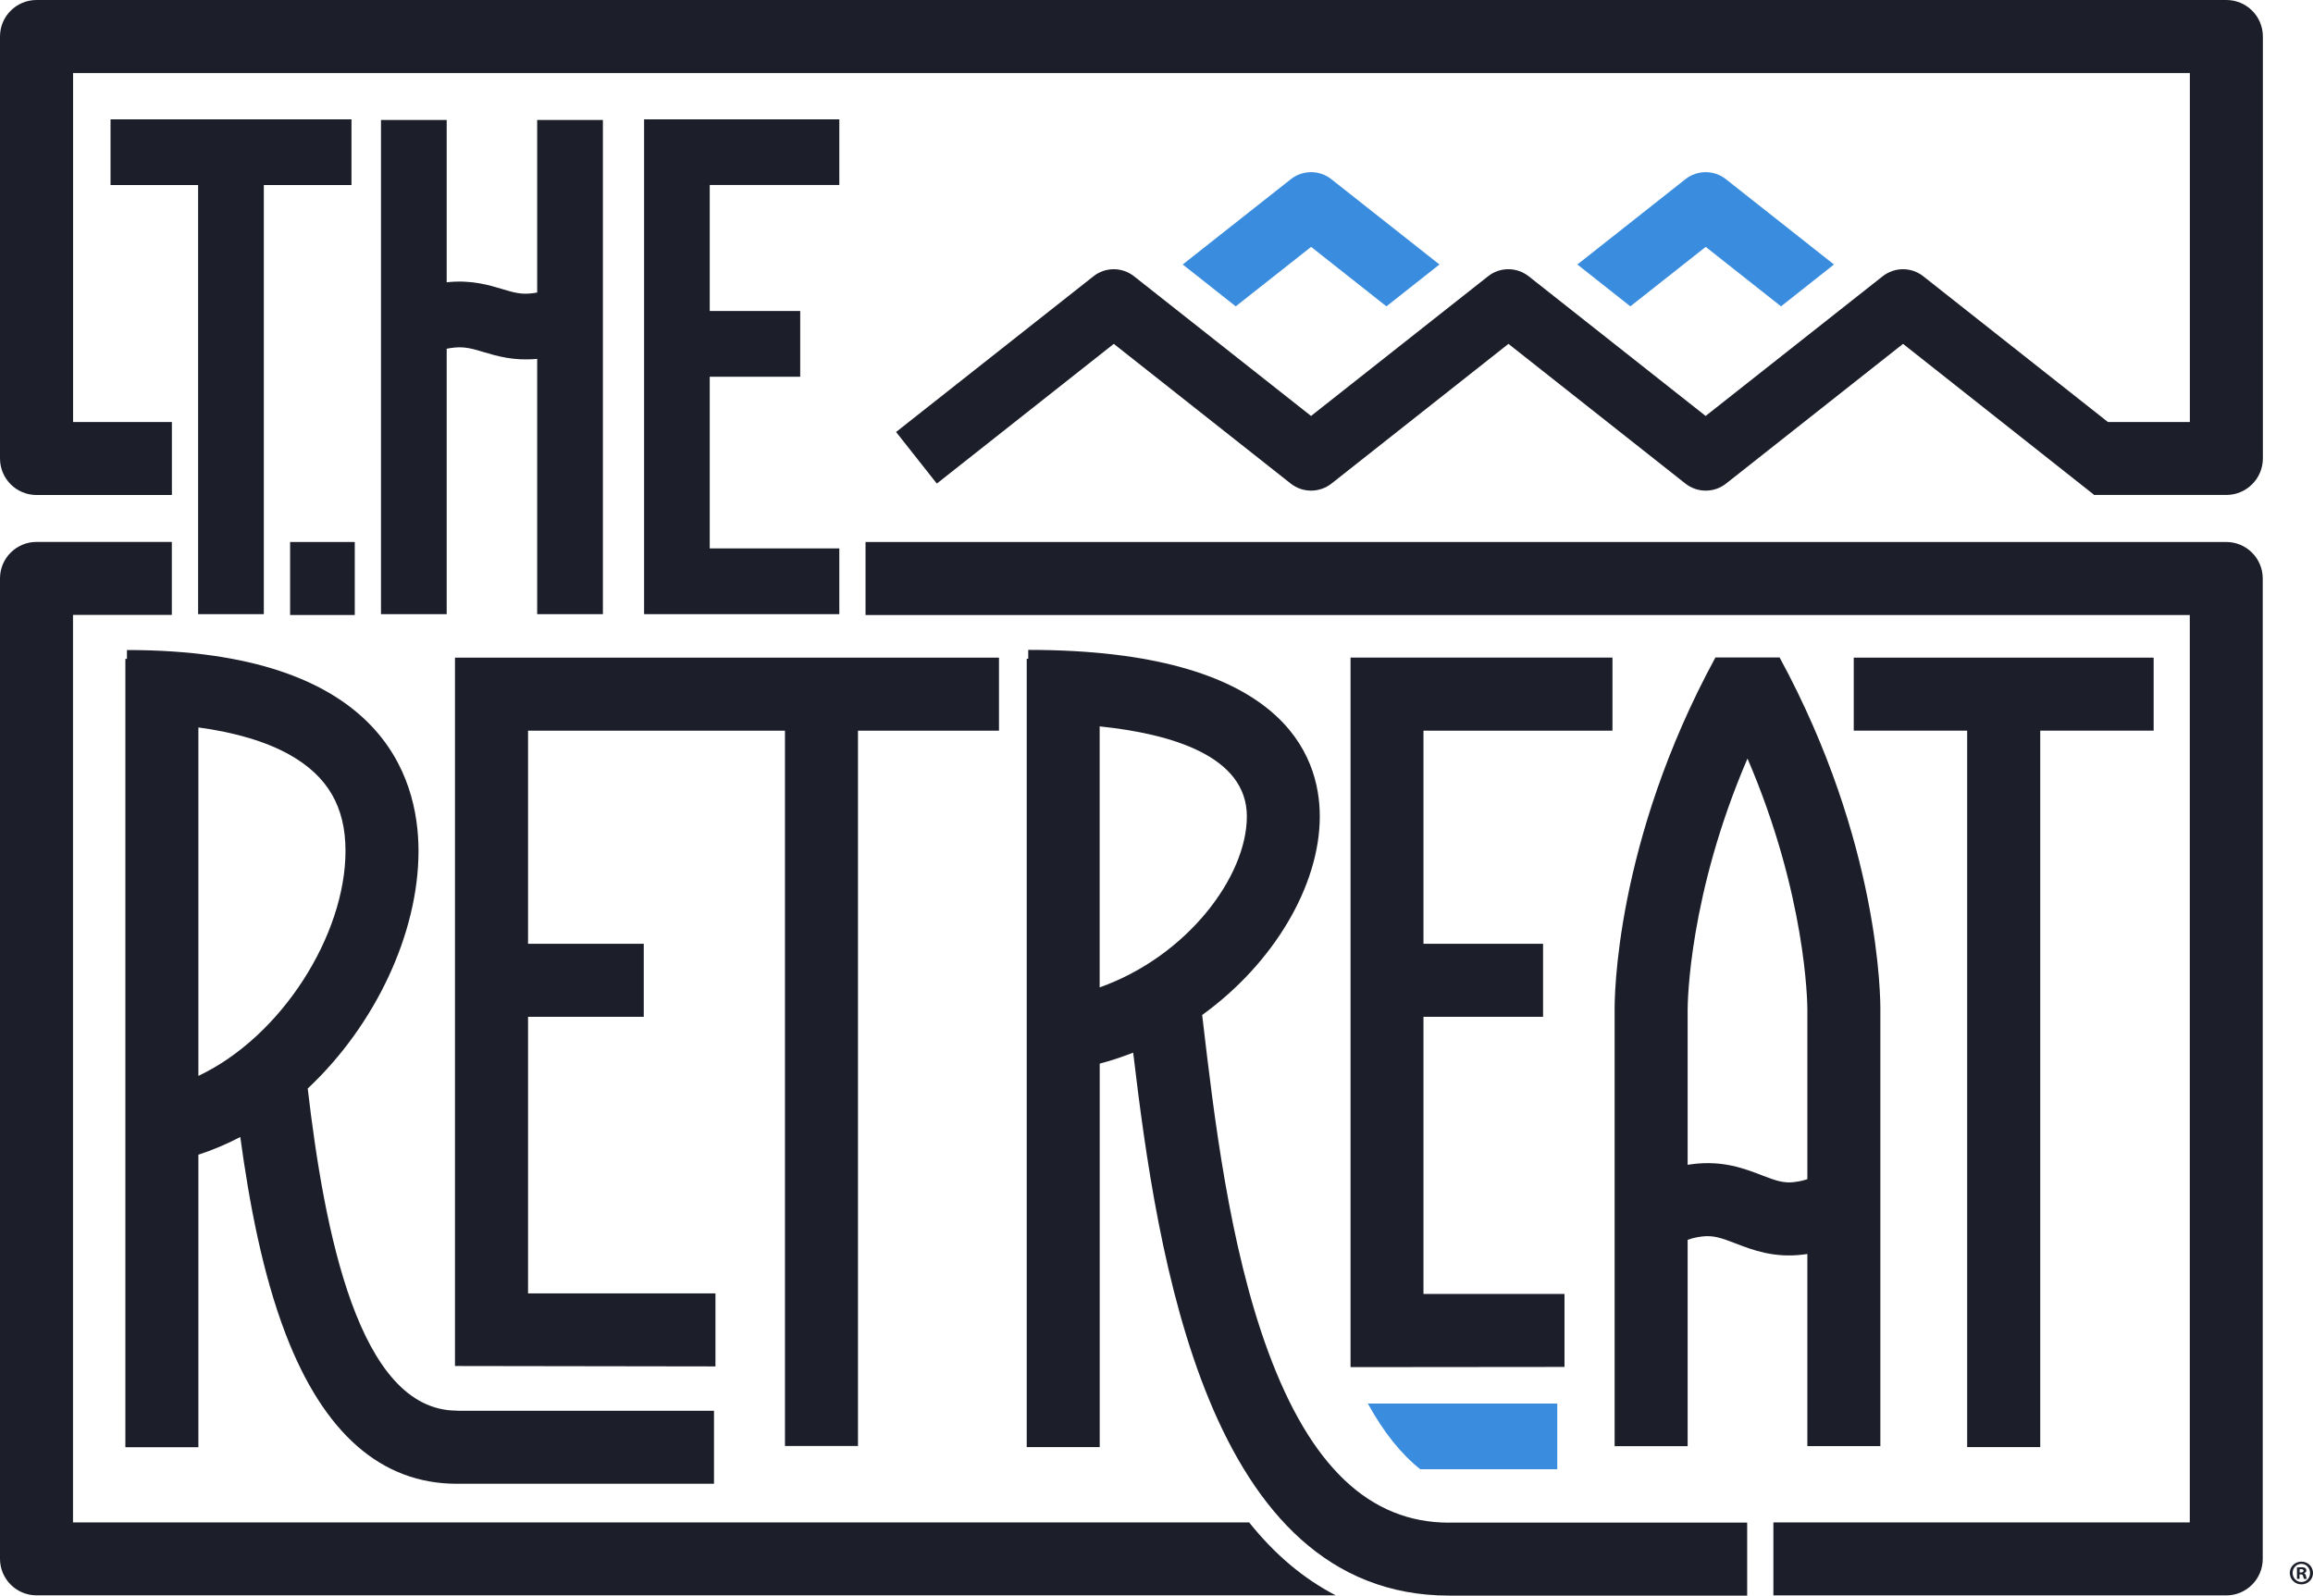 <?xml version="1.0" encoding="UTF-8"?>
<svg id="Layer_1" xmlns="http://www.w3.org/2000/svg" width="352" height="242.83" version="1.1" viewBox="0 0 352 242.83">
  <!-- Generator: Adobe Illustrator 29.8.2, SVG Export Plug-In . SVG Version: 2.1.1 Build 3)  -->
  <defs>
    <style>
      .st0 {
        fill: #1c1f2a;
      }

      .st1 {
        fill: #3a8dde;
      }
    </style>
  </defs>
  <g>
    <path class="st1" d="M196.43,27.28l-16.44,12.97c2.18,1.72,5.1,4.03,8.07,6.37,4.87-3.84,9.5-7.49,11.47-9.05,1.97,1.56,6.59,5.21,11.46,9.05,3.01-2.38,5.9-4.66,8.07-6.37-7.7-6.08-16.44-12.97-16.44-12.97-1.81-1.44-4.37-1.44-6.19,0M262.67,27.28c-1.81-1.44-4.38-1.44-6.19,0,0,0-8.74,6.89-16.43,12.97,2.17,1.72,5.09,4.03,8.06,6.37,4.87-3.84,9.5-7.49,11.47-9.05,1.97,1.56,6.59,5.21,11.46,9.05,2.96-2.34,5.88-4.64,8.06-6.37l-16.43-12.97Z"/>
    <path class="st1" d="M216.14,223.59h20.85v-10h-28.83c2.39,4.35,5.04,7.66,7.98,10"/>
    <path class="st0" d="M30.19,110.7c5.61.76,10.31,2.16,13.85,4.14,5.82,3.26,8.54,7.92,8.54,14.65,0,12.77-9.69,28.23-22.39,34.24v-53.04ZM69.53,214.67c-14.99,0-20.17-27.4-22.7-49.02,10.28-9.63,16.86-23.63,16.86-36.14,0-11.43-5.76-30.59-44.37-30.59v1.35h-.24v119.97h11.11v-44.52c2.2-.71,4.32-1.62,6.38-2.69,1.33,9.8,3.35,20.73,6.9,29.98,5.8,15.12,14.56,22.79,26.06,22.79h39.13v-11.11h-39.13Z"/>
    <polygon class="st0" points="327.75 100.08 282.11 100.08 282.11 111.19 299.37 111.19 299.37 220.22 310.49 220.22 310.49 111.19 327.75 111.19 327.75 100.08"/>
    <polygon class="st0" points="69.24 100.08 69.24 207.88 108.88 207.94 108.88 196.83 80.36 196.83 80.36 154.74 97.97 154.74 97.97 143.63 80.36 143.63 80.36 111.19 119.46 111.19 119.46 220.05 130.57 220.05 130.57 111.19 152.03 111.19 152.03 100.08 69.24 100.08"/>
    <polygon class="st0" points="245.39 111.19 245.39 100.07 205.53 100.07 205.53 208.05 238.09 208.02 238.09 196.91 216.63 196.91 216.63 154.74 234.83 154.74 234.83 143.63 216.63 143.63 216.63 111.19 245.39 111.19"/>
    <g>
      <path class="st0" d="M273.08,179.89c-1.65.2-2.84-.22-4.97-1.04-2.61-1.01-5.87-2.26-10.42-1.71-.3.04-.58.07-.86.12v-23.58c0-1.12.18-17.49,9.11-38.25,8.92,20.76,9.11,37.13,9.11,38.25v25.77c-.52.17-1.18.34-1.97.43M270.82,100.05h-9.76c-15.33,28.19-15.37,52.02-15.34,53.8v66.23h11.11v-31.4c.54-.2,1.29-.4,2.19-.51,1.72-.21,2.93.22,5.09,1.05,2.6,1,5.82,2.25,10.31,1.7.22-.03.42-.06.63-.09v29.24h11.11v-66.23c.02-1.78-.02-25.61-15.34-53.8"/>
      <path class="st0" d="M167.35,110.54c10.97,1.14,22.4,4.53,22.4,13.7s-9.09,21.29-22.4,26.02v-39.72ZM220.53,231.72c-12.09,0-21.1-8.53-27.56-26.09-5.91-16.07-8.23-35.92-9.93-50.41l-.09-.76c10.88-7.85,17.9-19.69,17.9-30.22,0-9.46-5.76-25.34-44.37-25.34v1.35h-.23v119.97h11.11v-58.36c1.74-.45,3.43-1.02,5.09-1.67,3.67,30.82,11.18,82.63,48.09,82.63h45.35v-11.11h-45.35Z"/>
      <path class="st0" d="M127.73,28.16v-10h-29.71v75.3h29.71v-10h-19.72v-26.13h13.77v-10h-13.77v-19.18h19.72ZM16.82,28.16h13.33v65.3h10V28.16h13.34v-10H16.82v10ZM81.75,44.52c-.31.06-.65.1-1.03.14-1.55.15-2.64-.18-4.29-.67-2.06-.62-4.64-1.39-8.18-1.06-.09.01-.18.02-.27.03v-24.7h-10v75.2h10v-40.39c.34-.07.74-.13,1.21-.18,1.6-.15,2.77.19,4.38.68,2.06.61,4.6,1.37,8.09,1.05.02,0,.05,0,.09-.01v38.85h10V18.26h-10v26.26Z"/>
      <path class="st0" d="M338.81,0H5.56C2.49,0,0,2.49,0,5.55v64.22c0,3.07,2.49,5.56,5.56,5.56h20.6v-11.11h-15.04V11.11h322.14v53.11h-12.47l-28.09-22.17c-1.82-1.44-4.37-1.44-6.2,0,0,0-21.94,17.32-26.93,21.25-4.98-3.93-26.92-21.25-26.92-21.25-1.83-1.44-4.39-1.44-6.2,0,0,0-21.95,17.32-26.93,21.25-4.98-3.93-26.93-21.25-26.93-21.25-1.82-1.44-4.38-1.44-6.19,0l-30.03,23.69,6.2,7.85s21.94-17.32,26.93-21.26c4.98,3.94,26.93,21.26,26.93,21.26,1.82,1.43,4.37,1.43,6.2,0,0,0,21.94-17.32,26.93-21.26,4.97,3.94,26.93,21.26,26.93,21.26,1.82,1.43,4.38,1.43,6.19,0,0,0,21.95-17.32,26.93-21.26,4.98,3.94,29.01,22.92,29.01,22.92h0s0,.07,0,.07h20.2c3.06,0,5.55-2.49,5.55-5.56V5.55c0-3.07-2.49-5.55-5.55-5.55"/>
    </g>
    <rect class="st0" x="44.15" y="82.48" width="9.84" height="11.11"/>
    <path class="st0" d="M190.09,231.68H11.11V93.58h15.04v-11.11H5.56c-3.07,0-5.56,2.48-5.56,5.55v149.2c0,3.07,2.49,5.56,5.56,5.56h197.72c-4.89-2.52-9.29-6.23-13.19-11.11M338.81,82.48h-207.09v11.11h201.53v138.09h-63.37v11.11h68.92c3.06,0,5.55-2.48,5.55-5.56V88.03c0-3.07-2.49-5.55-5.55-5.55"/>
  </g>
  <path class="st0" d="M352,239.37c0,.98-.77,1.74-1.76,1.74s-1.77-.77-1.77-1.74.79-1.72,1.77-1.72,1.76.77,1.76,1.72ZM348.9,239.37c0,.77.57,1.38,1.34,1.38s1.31-.61,1.31-1.37-.56-1.39-1.32-1.39-1.33.62-1.33,1.38ZM349.96,240.27h-.4v-1.72c.16-.03.38-.05.66-.05.33,0,.47.05.6.13.09.07.17.21.17.38,0,.19-.15.34-.36.4v.02c.17.06.26.19.31.42.05.26.08.37.13.43h-.43c-.05-.06-.08-.22-.14-.42-.03-.19-.14-.27-.36-.27h-.19v.69ZM349.97,239.3h.19c.22,0,.4-.07.4-.25,0-.16-.12-.26-.37-.26-.11,0-.18.01-.22.02v.49Z"/>
</svg>